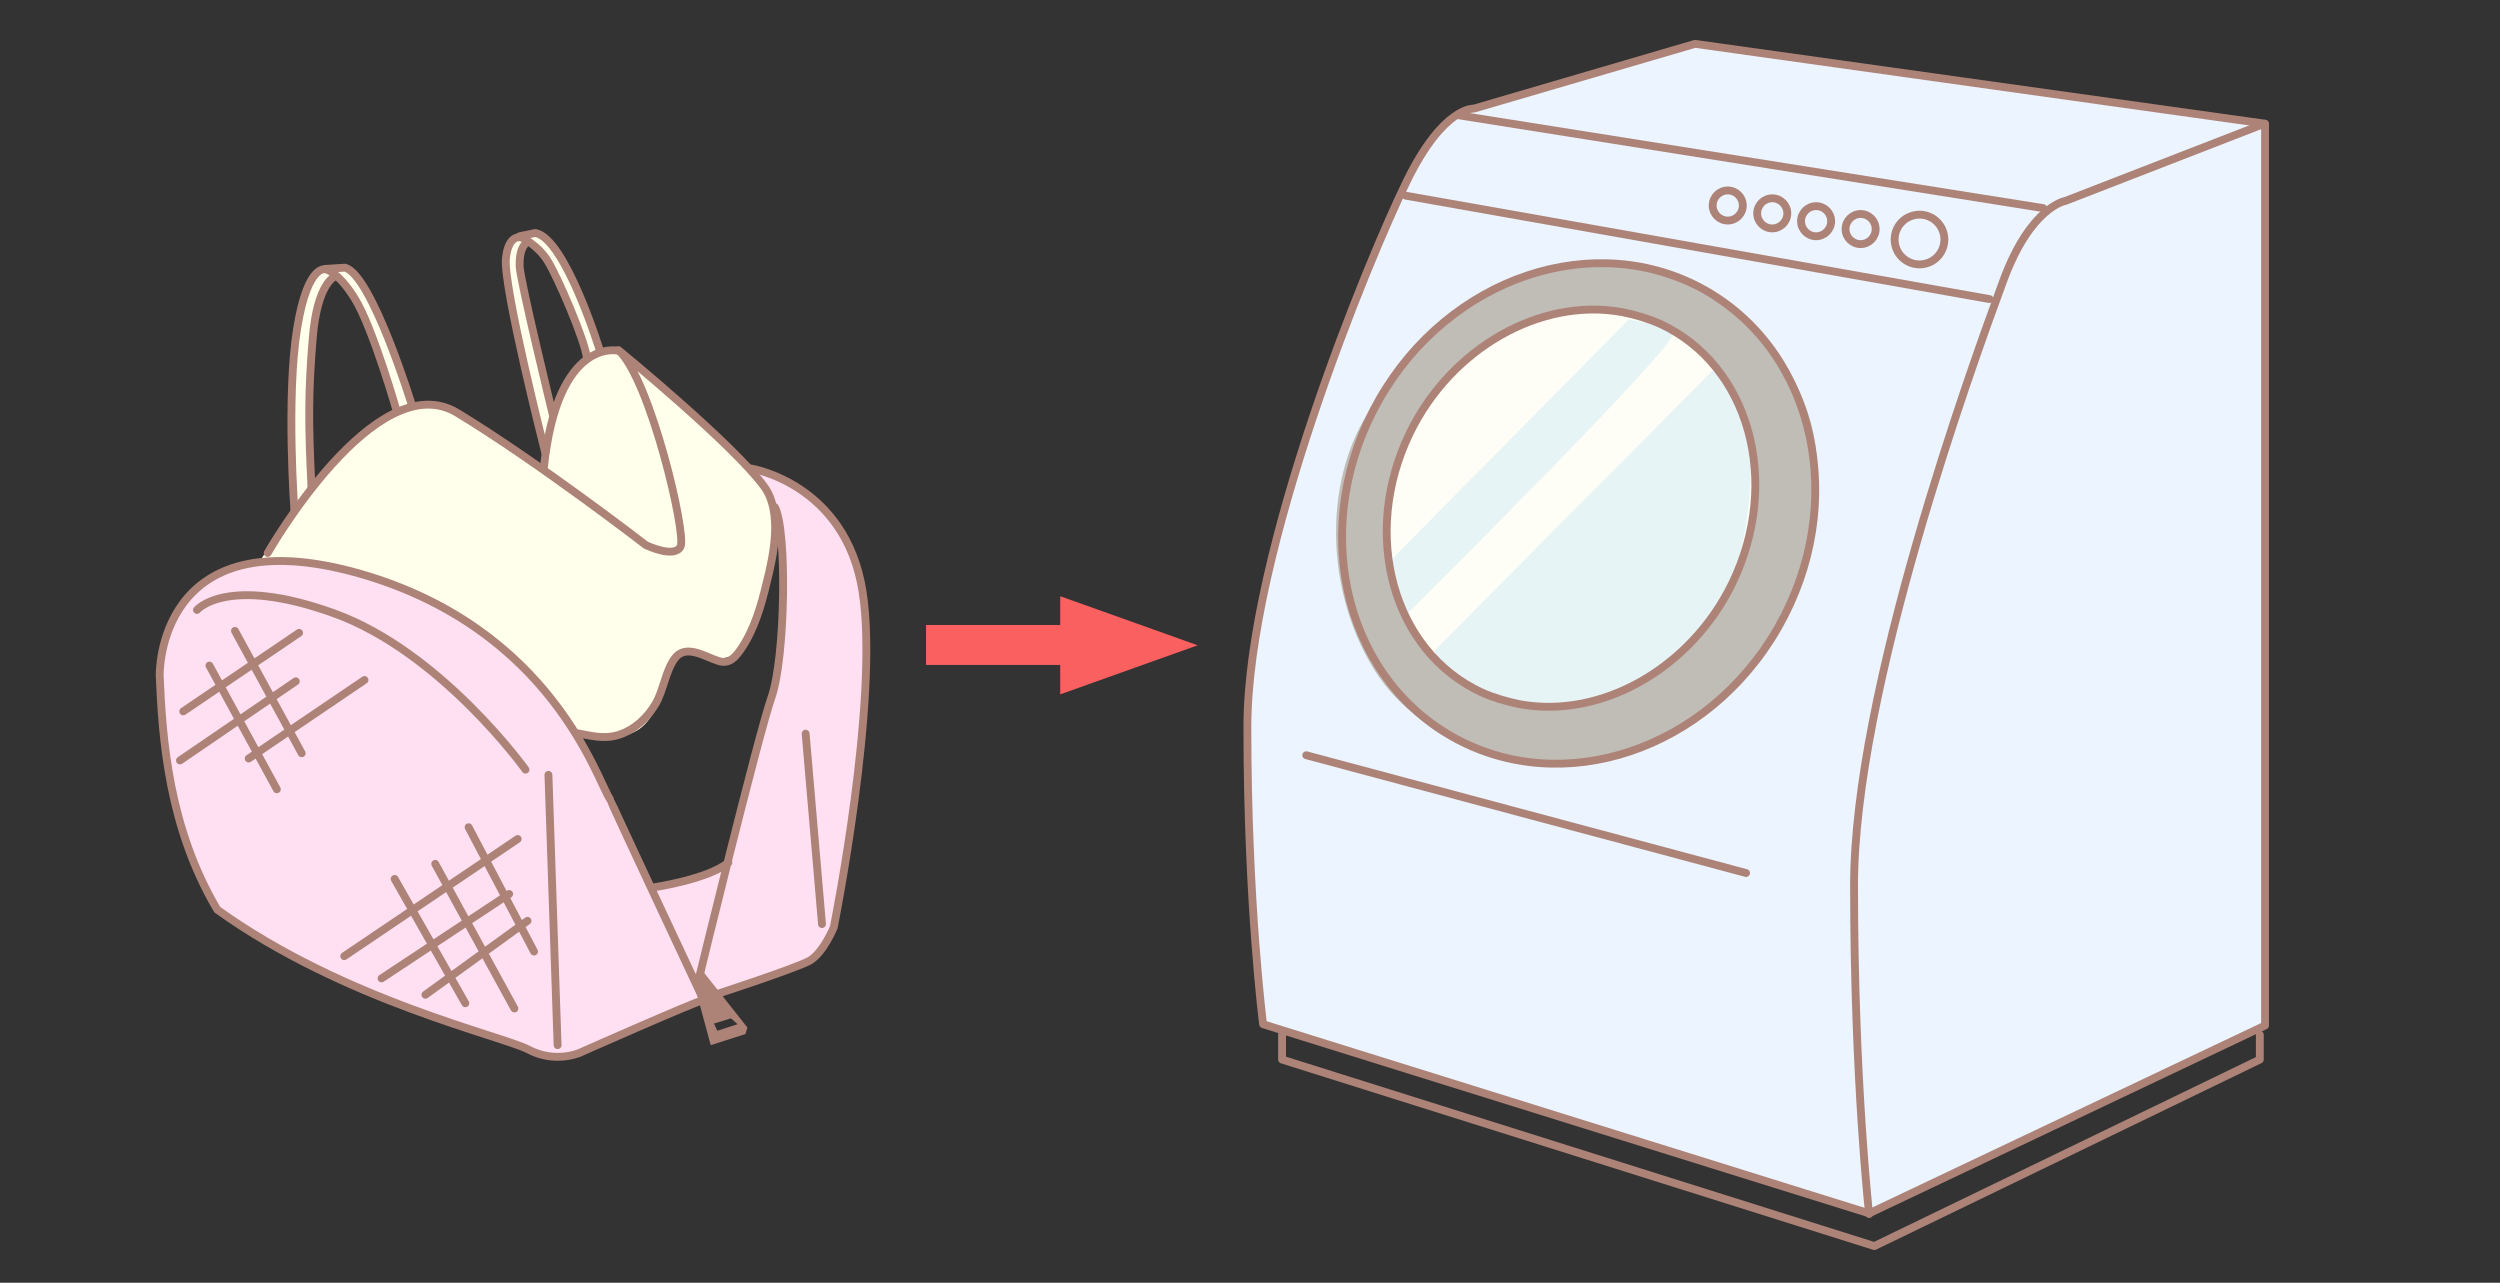 <svg xmlns="http://www.w3.org/2000/svg" viewBox="0 0 382 196"><rect x="0" y="0" width="382" height="196" fill="#333333" stroke="none"/><style>.st0{fill:#ffdee7}.st1{fill:#e2f3ff}.st2{fill:none;stroke:#ad8378;stroke-width:1.2}.st2,.st3,.st4{stroke-linecap:round;stroke-linejoin:round;stroke-miterlimit:10}.st3{stroke-width:1.2;fill:#fff;stroke:#ad8378}.st4{fill:none;stroke:#ceb5ae}.st5,.st6{fill:#ffdee7}.st5{stroke:#ad8378;stroke-width:1.2;stroke-linecap:round;stroke-linejoin:round;stroke-miterlimit:10}.st6{opacity:.7}.st7{fill:#fff}.st8{fill:#ffffe7}.st9{fill:#fff4e1}.st10{opacity:.7;fill:#e2f3ff}.st11{fill:#a4d8ff}.st12{fill:#ebf4ff}.st13{fill:#bfbdb6}.st14{fill:#fefef6}.st15{fill:#e7f4f6}.st16{fill:#e8e5ff}.st17{fill:#ffe5ff}.st18{fill:#f3f4ff}.st19{fill:#ffdff2}.st20{fill:#cdffe7}.st21{fill:#e9dff2}.st22{fill:#e9ffa8}.st23{fill:#e1fdff}.st24{fill:#ffffeb}.st25,.st26{stroke:#ad8378;stroke-linecap:round;stroke-linejoin:round;stroke-miterlimit:10}.st25{fill:none;stroke-width:1.465}.st26{stroke-width:1.014}.st26,.st27{fill:none}.st28,.st29{fill:none;stroke:#ad8378;stroke-miterlimit:10}.st28{stroke-width:1.014}.st29{stroke-linecap:round;stroke-linejoin:round}.st30{fill:#fb6060}.st31{fill:none;stroke:#ad8378;stroke-linecap:round;stroke-linejoin:round;stroke-miterlimit:10}.st31,.st32{stroke-width:1.209}.st32,.st33,.st34,.st35{stroke-linecap:round;stroke-linejoin:round;stroke-miterlimit:10}.st32{fill:#fff;stroke:#fb6060}.st33,.st34{fill:none;stroke:#ad8378;stroke-width:1.21}.st34{fill:#fff;stroke:#fb6060}.st35{fill:#ffdee7;stroke:#ad8378;stroke-width:1.209}.st36{opacity:.6}.st37{clip-path:url(#SVGID_2_)}.st38{fill:none;stroke:#fb6060;stroke-miterlimit:10}.st39{clip-path:url(#SVGID_4_)}.st40{fill:none;stroke:#ad8378;stroke-width:1.268;stroke-linecap:round;stroke-linejoin:round;stroke-miterlimit:10}.st41{fill:#fff3f8}.st42,.st43,.st44{fill:none;stroke:#ad8378;stroke-width:1.268;stroke-miterlimit:10}.st43,.st44{stroke-width:1.116;stroke-linecap:round;stroke-linejoin:round}.st44{stroke-width:1.236}.st45{opacity:.7}.st46{clip-path:url(#SVGID_6_)}.st47{clip-path:url(#SVGID_8_)}.st48{stroke:#ad8378;stroke-width:1.116;stroke-miterlimit:10}.st48,.st49,.st50{fill:none}.st49,.st50,.st51{stroke-miterlimit:10}.st49,.st50,.st51{stroke:#fb6060;stroke-width:3.347;stroke-linecap:round;stroke-linejoin:round}.st50,.st51{stroke:#ad8378;stroke-width:1.278}.st51{fill:#fff}.st52{clip-path:url(#SVGID_10_)}.st53{clip-path:url(#SVGID_12_)}.st54{fill:none;stroke:#ad8378;stroke-linecap:round;stroke-linejoin:round;stroke-miterlimit:10}.st54,.st55{stroke-width:1.272}.st55,.st56,.st57{stroke:#ad8378;stroke-linecap:round;stroke-linejoin:round;stroke-miterlimit:10}.st55{fill:#fff}.st56,.st57{fill:none;stroke-width:1.251}.st57{fill:#fff}.st58{fill:#ad8378}.st59,.st60{fill:none;stroke:#ad8378;stroke-width:1.188;stroke-miterlimit:10}.st60{stroke-linejoin:round}.st60,.st61{stroke-linecap:round}.st61,.st62,.st63{fill:none;stroke:#ad8378;stroke-width:1.269;stroke-linejoin:round;stroke-miterlimit:10}.st63{stroke-width:1.274;stroke-linecap:round}.st64{fill:url(#SVGID_13_)}.st65{fill:url(#SVGID_14_)}.st66{fill:url(#SVGID_15_)}.st67{fill:url(#SVGID_16_)}.st68{fill:none;stroke-width:1.425;stroke-linecap:round;stroke-linejoin:round}.st68,.st69,.st70,.st71{stroke:#ad8378;stroke-miterlimit:10}.st69{stroke-width:1.416;fill:#ffdee7}.st70,.st71{fill:none}.st70{stroke-linejoin:round;stroke-width:1.425}.st71{stroke-width:1.472}.st71,.st72{stroke-linecap:round;stroke-linejoin:round}.st72,.st73{fill:none;stroke:#ad8378;stroke-width:.736;stroke-miterlimit:10}.st74{fill:#444}.st75{fill:#666}.st76,.st77{fill:none;stroke:#fb6060;stroke-width:.8;stroke-miterlimit:10}.st77{stroke:#231815;stroke-width:.4}.st78,.st79,.st80,.st81,.st82{fill:none;stroke:#ad8378;stroke-width:.736;stroke-linecap:round;stroke-linejoin:round}.st79{stroke-dasharray:5.642,2.821}.st80{stroke-dasharray:5.509,2.755}.st81{stroke-dasharray:5.489,2.745}.st82{stroke-dasharray:5.608,2.804}.st83,.st84{fill:none;stroke:#231815;stroke-width:.6;stroke-miterlimit:10}.st84{stroke:#444;stroke-width:.303}.st85{clip-path:url(#SVGID_18_)}.st86,.st87{stroke:#fb6060;stroke-width:1.209}.st86,.st87,.st88{fill:none;stroke-linecap:round;stroke-linejoin:round}.st87{stroke-dasharray:4.851,4.851}.st88{stroke:#ad8378;stroke-width:.736;stroke-miterlimit:10;stroke-dasharray:5.516,2.758}.st89{clip-path:url(#SVGID_20_)}.st90,.st91,.st92{fill:none;stroke:#fb6060;stroke-width:1.2;stroke-miterlimit:10}.st91,.st92{stroke:#ad8378;stroke-width:1.503;stroke-linejoin:round}.st92{stroke-linecap:round}.st93{clip-path:url(#SVGID_22_)}.st94{fill:none;stroke:#ad8378;stroke-width:1.188;stroke-linecap:round;stroke-linejoin:round;stroke-miterlimit:10}.st95{clip-path:url(#SVGID_24_)}.st96{clip-path:url(#SVGID_26_)}.st97{fill:none;stroke:#fff;stroke-width:1.091;stroke-linejoin:round;stroke-miterlimit:10}.st98{clip-path:url(#SVGID_28_)}.st99{fill:none;stroke:#fff;stroke-width:1.2;stroke-miterlimit:10}.st100{clip-path:url(#SVGID_30_)}.st101,.st102,.st103{fill:none;stroke:#fff;stroke-width:2;stroke-miterlimit:10}.st102{stroke-dasharray:2.928,2.928}.st103{stroke-dasharray:2.822,2.822}.st104{stroke:#fb6060;stroke-width:8.701}.st104,.st105,.st106,.st107{fill:none;stroke-miterlimit:10}.st105{stroke:#ad8378;stroke-linecap:round;stroke-linejoin:round}.st105,.st106{stroke-width:.926}.st106,.st107{stroke-linecap:round;stroke-linejoin:round}.st106,.st107{stroke:#ceb5ae}.st107{stroke-width:1.395}.st108{opacity:.5;fill:#e2f3ff}.st109{fill:#fff}.st109,.st110{stroke-linecap:round;stroke:#ad8378;stroke-width:1.2;stroke-miterlimit:10}.st110,.st111{fill:#ffdee7}.st111,.st112,.st113,.st114,.st115{stroke:#ad8378;stroke-width:1.2;stroke-miterlimit:10}.st112{fill:#fff}.st113{fill:none}.st114,.st115{fill:#ffffe7}.st115{stroke-linecap:round;stroke-linejoin:round}.st116,.st117{fill:none;stroke:#fb6060;stroke-width:3.648;stroke-miterlimit:10}.st117{fill:#f3f4ff;stroke:#ad8378;stroke-width:1.2}.st117,.st118,.st119,.st120{stroke-linecap:round;stroke-linejoin:round}.st118{stroke:#ad8378;stroke-width:1.2;stroke-miterlimit:10;fill:#ffffeb}.st119,.st120{fill:none}.st119{stroke:#ad8378;stroke-miterlimit:10;stroke-width:2}.st120{stroke-width:1.618}.st120,.st121,.st122{stroke:#ad8378;stroke-miterlimit:10}.st121{stroke-width:1.095;stroke-linecap:round;stroke-linejoin:round;fill:none}.st122{fill:#d8cff2}.st122,.st123,.st124{stroke-width:1.095;stroke-linecap:round;stroke-linejoin:round}.st123{stroke:#ad8378;stroke-miterlimit:10;fill:#ffdeff}.st124{fill:#fffff7}.st124,.st125,.st126{stroke:#ad8378;stroke-miterlimit:10}.st125,.st126,.st127{stroke-linecap:round;stroke-linejoin:round}.st125{stroke-width:1.2;fill:#ffdff2}.st126,.st127{fill:none}.st126{stroke-width:1.4}.st127{stroke-miterlimit:10}.st127,.st128,.st129{stroke:#ad8378;stroke-width:1.235}.st128,.st129,.st130,.st131{stroke-miterlimit:10}.st128{stroke-linecap:round;stroke-linejoin:round;fill:#e9dff2}.st129,.st130{fill:none}.st130{stroke:#fb6060;stroke-width:2.095}.st131{fill:#fff4e1;stroke:#ad8378;stroke-width:1.4;stroke-linecap:round;stroke-linejoin:round}.st132,.st133{fill:none;stroke:#fb6060;stroke-miterlimit:10}.st134,.st135{fill:none}.st134,.st135,.st136{stroke-miterlimit:10}.st132{stroke-linecap:round;stroke-linejoin:round;stroke-dasharray:4,2;stroke-width:.698}.st133{stroke-width:2.371}.st134{stroke-width:1.6}.st134,.st135,.st136{stroke:#ad8378;stroke-linecap:round;stroke-linejoin:round}.st135{stroke-width:.79}.st136{fill:#fff;stroke-width:1.156}.st137{stroke-width:1.504}.st137,.st138,.st139,.st140{fill:none;stroke:#231815;stroke-miterlimit:10}.st138{stroke-width:.917}.st139{stroke-width:.92}.st140{stroke-width:1.509}.st141{stroke-width:.637}.st141,.st142,.st143,.st144,.st145,.st146{fill:none;stroke:#000;stroke-miterlimit:10}.st142{stroke-width:.621}.st143{stroke-width:2.424}.st144{stroke-width:.851}.st145{stroke-width:1.2}.st146{stroke-width:1.774}.st147{stroke-width:1.8}.st147,.st148{fill:none;stroke:#000;stroke-miterlimit:10}.st149{fill:#231815}.st150{stroke:#000;stroke-width:.913}.st150,.st151,.st152{fill:none;stroke-miterlimit:10}.st151{stroke-width:1.192;stroke:#000}.st152{stroke:#231815}.st153{clip-path:url(#SVGID_32_)}.st154{clip-path:url(#SVGID_34_)}.st155,.st156{stroke-linejoin:round}.st155{stroke:#ad8378;stroke-linecap:round;stroke-miterlimit:10;fill:#f3f4ff;stroke-width:1.095}.st156{fill:#fff;stroke-width:1.4}.st156,.st157,.st158,.st159,.st160{stroke:#ad8378;stroke-linecap:round;stroke-miterlimit:10}.st157{stroke-width:1.41;stroke-linejoin:round;fill:#ffffeb}.st158,.st159,.st160{fill:none}.st158{stroke-linejoin:round;stroke-width:1.438}.st159{stroke-width:1.2}.st160{stroke-width:1.438;stroke-linejoin:round}</style><g id="塗り"><path class="st19" d="M99.8 135.6s7.2-.8 11.1-3.5l6.5-23.4 1.5-6s.9-7.7.8-13.7c-.1-6-.6-9.5-.6-9.5s-1.8-6.2-3.9-7c0 0 2.8-.6 6.1 1.7s10.1 7.1 10.7 16.4.8 21.7-2.2 38.5-4.6 17.4-5.9 17.9c-1.3.6-16.3 5.8-16.3 5.8l-7.8-17.2z"/><path class="st24" d="M39.6 85.9s10.3-16.2 16.1-19.7c5.8-3.5 10.4-5.1 13-3.6 2.6 1.5 14.4 9 14.4 9s1.3-17.3 10.6-17.9l3.7 2.5L115 71.7s3.8 5.1 4.1 7.7c.3 2.7-3.5 17.9-5.8 19.8s-3.8 1.5-5.7.9-3.8-1.6-5 1.5c-1.2 3-2.1 9.1-6.3 10.5s-8 .5-8 .5S74.7 96 68 93.2c-6.6-2.9-20.3-8.3-28.4-7.3z"/><path class="st24" d="M44.9 78.2s-.3-14-.3-19.7 1.3-17.1 5.5-17.6h3s2.3 1.5 4.3 6.2 5.7 14.4 5.7 14.4l-2.3 1.6s-3.4-11.4-4.5-13.8c-1.1-2.4-4.6-7-4.6-7s-2 .9-2.7 3.3c-.7 2.3-1.2 6.7-1.4 11-.3 4.3-.2 18.3-.2 18.3l-2.5 3.3zm38.2-9.8s-3.3-13.1-3.8-15.8c-.5-2.7-4-14 0-16.4l2.3-.6s1.2-.1 2.6 1.8c1.4 2 4.9 7.8 5.3 10.4s2 5.7 2 5.7l-1.7.8s-3.8-9.1-4.7-11.2c-.9-2.2-3.2-6-4.5-6.1 0 0-1.4.5-1.4 3.1.1 2.7 3 14.6 3 14.6l2.1 8.3-1.2 5.4z"/></g><g id="line"><path class="st2" d="M40.9 84.5s16.5-29 29-21.4 28.8 20.2 28.8 20.2 4.4 2.1 5.3.2c.9-1.9-4.6-25.5-9.5-30 0 0 17.6 14.4 22.3 20.9 2.8 3.9 1.4 10.5.3 14.8-.8 3.4-1.9 7.1-3.9 10-.9 1.3-1.8 2.3-3.4 1.8-2-.6-5-2.7-6.7-.4-1.4 1.9-1.7 4.8-2.9 6.9-1.3 2.2-3.2 4-5.7 4.8-2.3.7-4.2.1-6.5-.3"/><path class="st2" d="M118.4 77.5c1.9 3.5 1.6 23-.5 29s-11.2 43.4-11.2 43.4l.7 2.7s14.2-4.6 16.3-5.8c2.1-1.2 3.7-5.1 3.7-5.1s7-34.8 4.4-51.3-17-18.8-17-18.8"/><path class="st125" d="M107.5 152.8c-1.4.3-19 8.1-19 8.1s-3.7 1.6-7.7-.5c-3.9-2.1-28.1-7.4-47.6-21.4-7.4-12.5-8.4-26-8.8-35.8 0 0-.5-24.3 30.4-15.6 29.6 8.4 36.5 31.8 38.4 34.5 0 .2 14.3 30.7 14.3 30.7z"/><path class="st2" d="M83.8 118.4l1.4 41.3m40.4-18.5l-2.5-29.1M94.5 53.6s-9.3-2.3-11.4 17.9m16.7 64.1s8.3-1.2 11.5-3.8"/><path class="st58" d="M107.4 148.4l-1.7.6 2.9 10.7 5.3-1.7.3-1-6.8-8.6zm2.2 9.1l-.5-1.1 2.6-.8 1 .9-3.1 1z"/><path class="st113" d="M63 62.1s-6.2-20.2-10.3-21.2l-3.2.2s1.9 0 4.7 4.5c2.8 4.5 6.5 17.5 6.5 17.5"/><path class="st113" d="M50 41.2s-2.9-1.5-4.6 9c-1.7 10.5-.4 28-.4 28"/><path class="st113" d="M51.1 42.3s-2.6 1-3.3 9.2c-.7 8.4-.7 13-.2 23.1"/><path class="st2" d="M91.7 53.7s-5.3-17.3-9.9-18.1l-2.4.5s2.8 1.3 4.3 3.8c1.5 2.4 5.7 12.1 6 14.9"/><path class="st2" d="M79.7 36.3s-2-.7-2.4 3.2c-.4 4.5 6 29.6 6 29.6"/><path class="st2" d="M80.6 37s-1.3.5-1.2 3.7c.1 2.3 5.1 22.8 5.1 22.8"/><path class="st30" d="M183 98.6l-21 7.5v-15z"/><path class="st30" d="M141.5 95.5h22.3v6.1h-22.3z"/><path class="st2" d="M30.1 93.2s4.5-5.4 20.9.5 29.3 23.9 29.3 23.9m.3 23.1L65 152m12.8-15.4l-19.5 12.9m20.8-21.3l-26.5 17.9M66.5 132l12.1 22.1M45.7 96.7l-17.7 12m17.2-4.6l-17.7 12.1m28.2-12.3l-17.7 12m-2.1-19.5l10.2 18.7M32 101.7l10.3 18.9m18 13.7l10.8 19m.5-26.9l10 19"/><path class="st12" d="M259 6.7s-33.4 8.8-36.2 10.9-6.4 5.7-11.2 17.4c-4.8 11.7-18.7 48.2-19.9 62.9s-1 25.2-1 25.2l2.3 33.4 92.6 28.9 60.5-28.7V18.9l-73-10.2-14.1-2z"/><path class="st13" d="M250.5 40.8s31.3 7.7 26.8 37.7c-4.4 30-26.7 36.5-34.4 37.8-7.7 1.4-25-1.1-33-14.1s-7.8-31.6 1.5-42.3c9.3-10.7 15.9-20.8 39.1-19.1"/><path class="st14" d="M243.7 47.2c4.3.4 21.7.2 24.5 25s-23.6 36.1-29.8 35.8c-6.2-.3-29.9-3-26.1-31.9 3.6-26.7 31.4-28.9 31.4-28.9"/><path class="st15" d="M213.2 84.9l35.7-36.1s5 .9 6.9 1.8-41 43.4-41 43.4-3.9-6.8-1.6-9.1zm6 14.5l43-43.3s5.3 7.5 5.2 9.8c0 1 1.8 21.5-8.1 31.1-16 15.5-30.6 9.5-30.6 9.5s-8.3-3.1-9.5-7.1z"/><path class="st2" d="M312.2 31.8l-89.4-14.2"/><ellipse transform="rotate(-60.292 241.172 78.459)" class="st2" cx="241.2" cy="78.5" rx="39.2" ry="35.1"/><path class="st2" d="M232.2 107.6c-2-.4-4-1-5.8-1.8-13.6-6.3-18.5-24.1-11-39.6 6.3-13 20-20.8 32.5-18.5 2 .4 4 1 5.8 1.8 13.6 6.3 18.5 24.1 11 39.6-6.3 13-20 20.8-32.5 18.5z"/><circle class="st2" cx="270.8" cy="32.6" r="2.3"/><circle class="st2" cx="264" cy="31.4" r="2.3"/><circle class="st2" cx="277.5" cy="33.8" r="2.3"/><circle class="st2" cx="284.3" cy="35" r="2.3"/><circle class="st2" cx="293.3" cy="36.6" r="3.8"/><path class="st2" d="M214.8 29.9L304 45.7m-104.4 69.7l67.2 18M259 6.7l-33.8 9.9s-4.6-.4-10.2 11c-5.8 11.8-24.4 56.7-24.4 83.5s2.4 45.4 2.4 45.4l92.6 28.9 60.5-28.7V18.9L259 6.7z"/><path class="st2" d="M285.6 185.5s-2.3-20.5-2.3-50.2 17.9-79.1 22.8-92.4c4.2-11.4 9.5-12.2 9.5-12.2L346 18.9"/><path class="st2" d="M195.9 158.1v3.8l90.5 28.5 58.9-28.5v-3.8"/></g></svg>